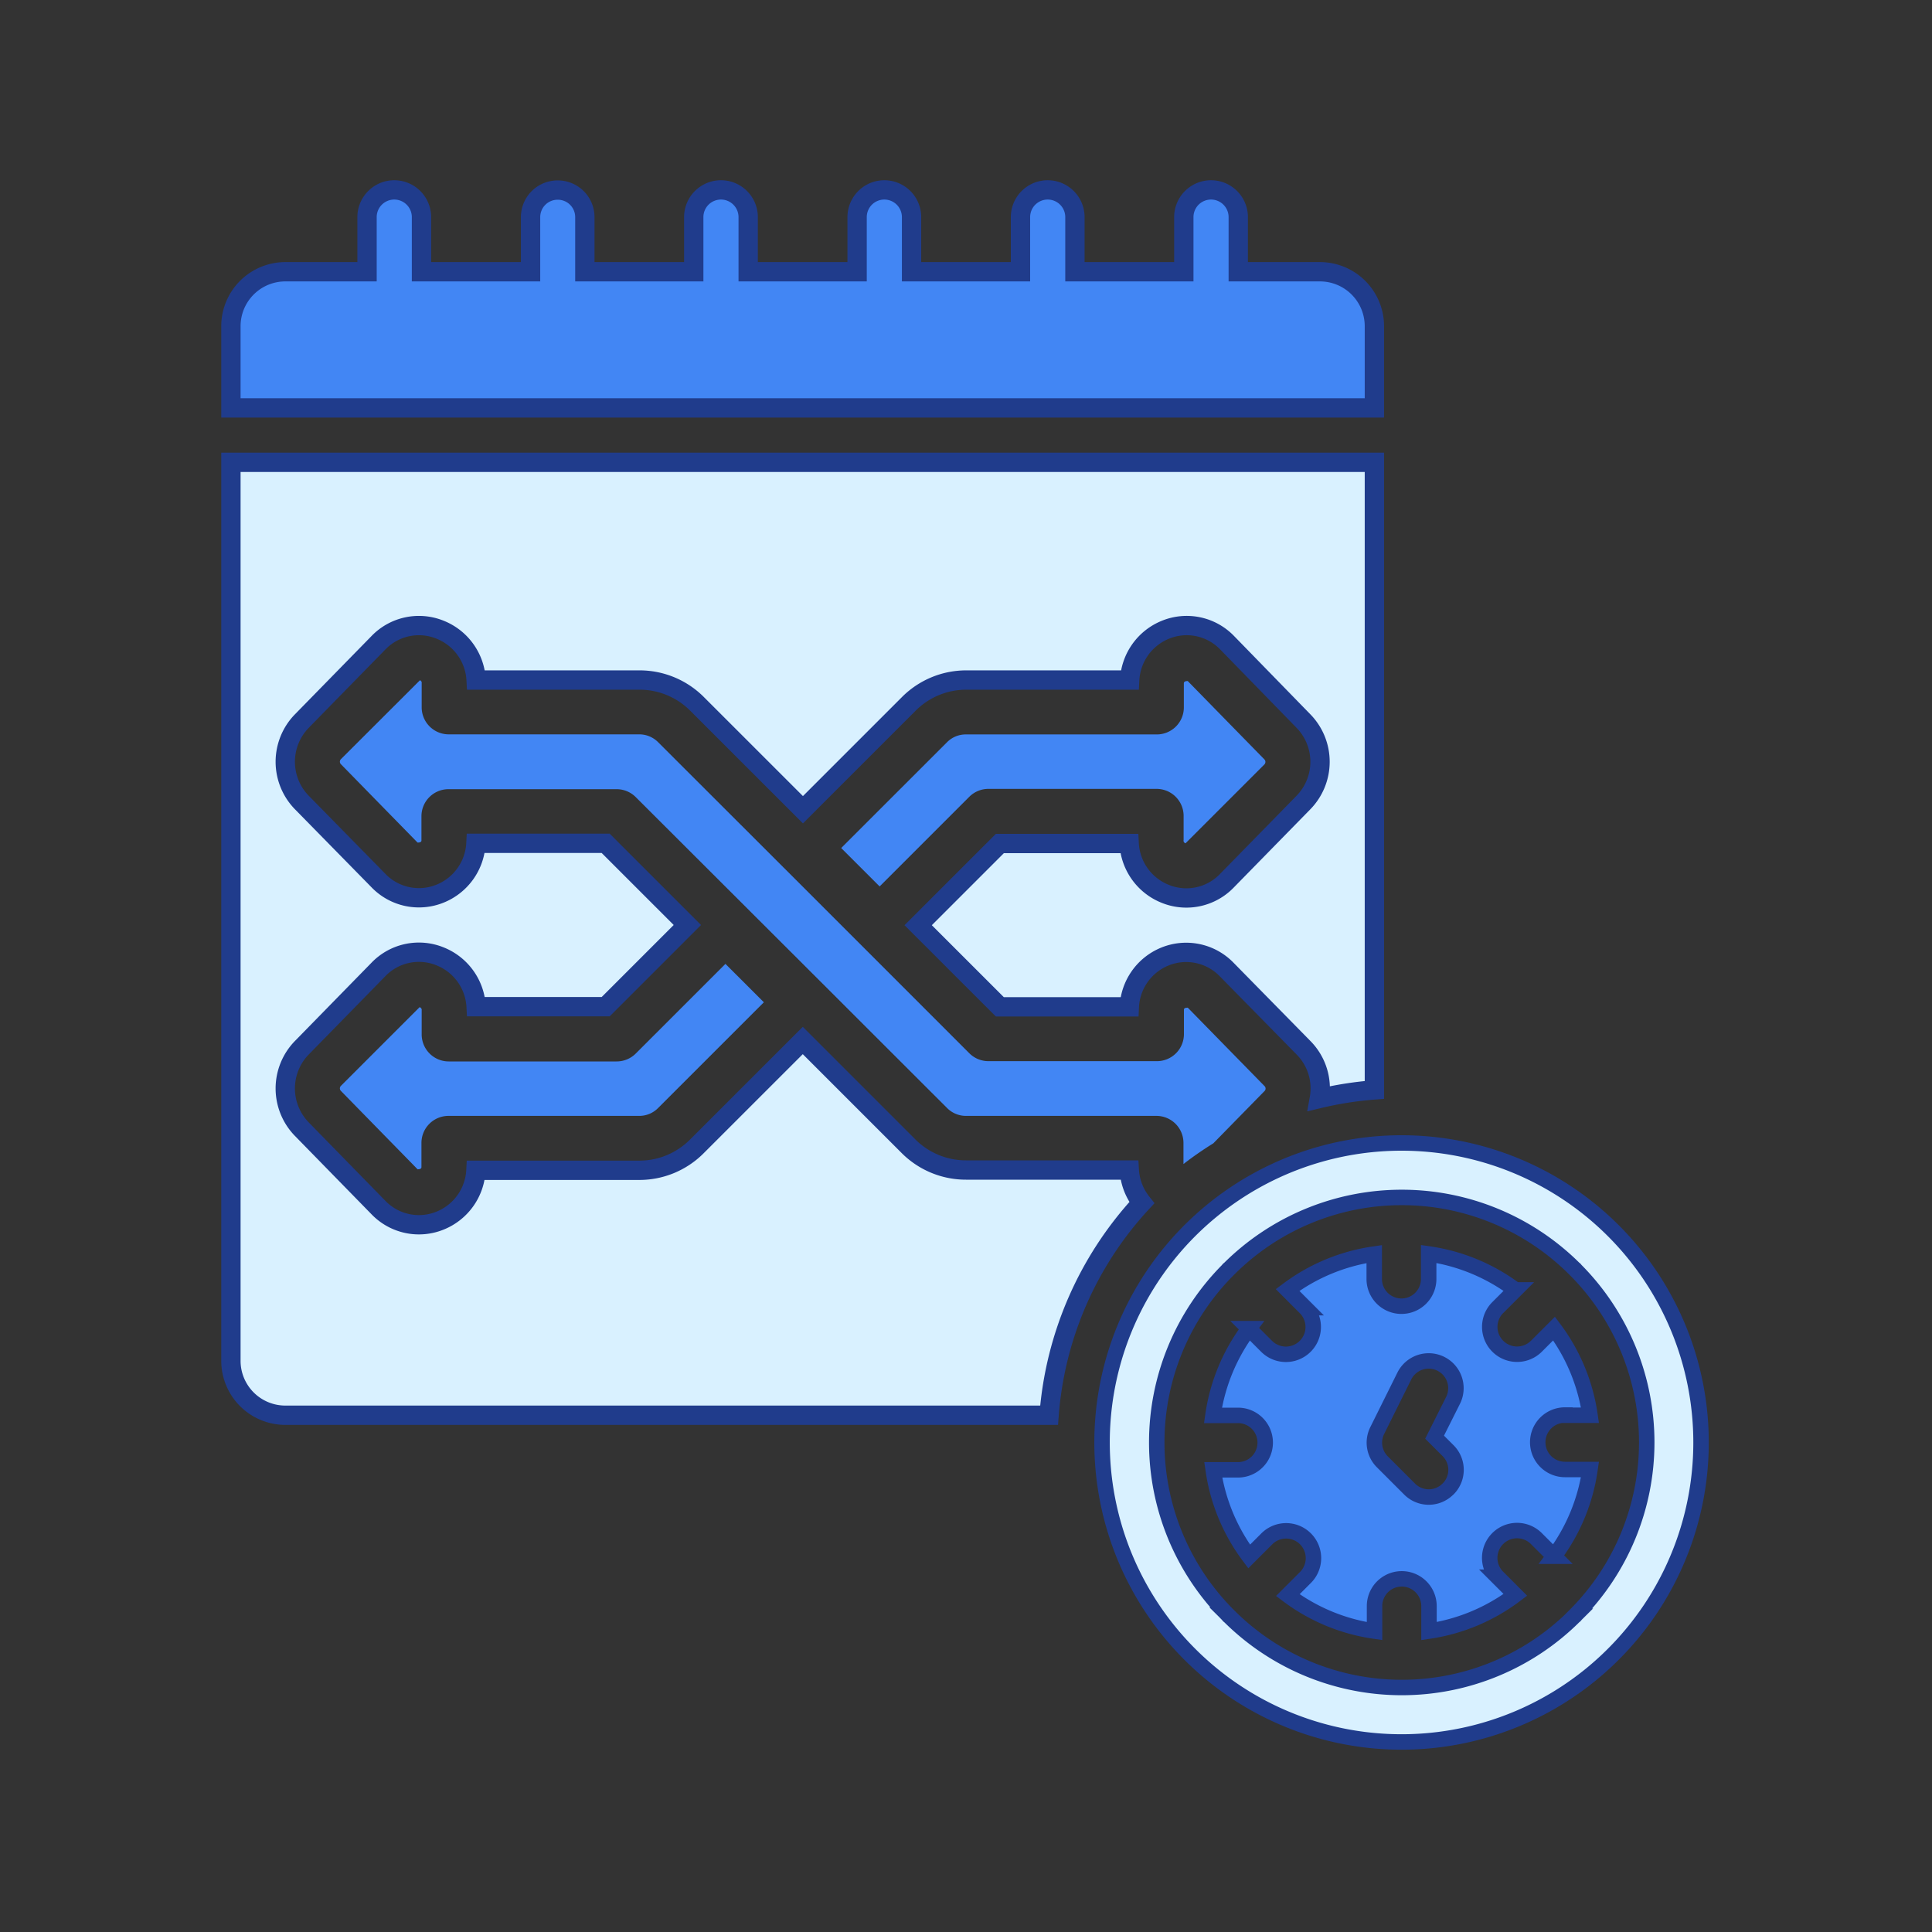 <svg xmlns="http://www.w3.org/2000/svg" xmlns:xlink="http://www.w3.org/1999/xlink" width="50" height="50" viewBox="0 0 50 50">
  <rect x="0" y="0" width="50" height="50" fill="#333333" stroke="none"/>
  <defs>
    <clipPath id="clip-High-Speed_And_Voluminous_Extraction">
      <rect width="50" height="50"/>
    </clipPath>
  </defs>
  <g id="High-Speed_And_Voluminous_Extraction" data-name="High-Speed And Voluminous Extraction" clip-path="url(#clip-High-Speed_And_Voluminous_Extraction)">
    <g id="Group_9" data-name="Group 9" transform="translate(-268.024 -55.833)">
      <g id="noun-flexible-schedule-4344597" transform="translate(274 60.752)">
        <path id="Path_41" data-name="Path 41" d="M8.069,30.536,6.026,32.579a.094.094,0,0,0,0,.125l1.987,2.031c.1,0,.1-.041.1-.06v-.622a.7.7,0,0,1,.7-.7h4.932a.681.681,0,0,0,.489-.2l2.741-2.74-.995-.994-2.325,2.325a.7.7,0,0,1-.495.2H8.819a.7.7,0,0,1-.7-.7v-.622a.07.07,0,0,0-.045-.078Z" transform="translate(-3.182 -9.393)" fill="#4286f4"/>
        <path id="Path_42" data-name="Path 42" d="M33.328,23.232l2.043-2.043a.094.094,0,0,0,0-.125l-1.987-2.031c-.1,0-.1.044-.1.063v.619a.7.7,0,0,1-.7.7H27.646a.681.681,0,0,0-.489.2l-2.741,2.74.995.994,2.325-2.325a.7.7,0,0,1,.495-.2h4.347a.7.7,0,0,1,.7.7v.622A.07.07,0,0,0,33.328,23.232Z" transform="translate(-8.622 -6.327)" fill="#4286f4"/>
        <path id="Path_43" data-name="Path 43" d="M28.606,30.99l1.326-1.354a.089.089,0,0,0,0-.128l-1.986-2.029c-.1,0-.1.034-.1.064v.62a.7.7,0,0,1-.7.7H22.791a.7.7,0,0,1-.5-.206l-4.8-4.8-.008-.006-.006-.008-3.231-3.227a.687.687,0,0,0-.493-.211H8.819a.7.7,0,0,1-.7-.7v-.622a.07.07,0,0,0-.045-.078L6.026,21.05a.094.094,0,0,0,0,.125l1.987,2.031c.1,0,.1-.041.1-.06v-.622a.7.7,0,0,1,.7-.7h4.347a.7.7,0,0,1,.5.206l4.808,4.8.008.006.006.008,3.227,3.224a.687.687,0,0,0,.493.211h4.932a.7.7,0,0,1,.7.7v.546A8.886,8.886,0,0,1,28.606,30.99Z" transform="translate(-3.182 -6.319)" fill="#4286f4"/>
        <path id="Path_44" data-name="Path 44" d="M31.593,27.242V11H2V34.252a1.409,1.409,0,0,0,1.409,1.409H23.174a9.115,9.115,0,0,1,2.4-5.5,1.5,1.5,0,0,1-.324-.846H21.024a2.1,2.1,0,0,1-1.5-.628L16.8,25.963,14.062,28.7a2.1,2.1,0,0,1-1.493.622H8.341a1.484,1.484,0,0,1-.922,1.3,1.454,1.454,0,0,1-1.6-.335L3.832,28.254a1.509,1.509,0,0,1,0-2.1l1.987-2.031a1.453,1.453,0,0,1,1.6-.335,1.484,1.484,0,0,1,.927,1.3h3.353l2.114-2.114-2.114-2.114H8.341a1.484,1.484,0,0,1-.922,1.3,1.455,1.455,0,0,1-1.6-.335L3.832,19.8a1.509,1.509,0,0,1,0-2.1l1.987-2.031a1.454,1.454,0,0,1,1.6-.335,1.484,1.484,0,0,1,.927,1.3h4.228a2.1,2.1,0,0,1,1.5.628l2.73,2.729,2.735-2.735a2.1,2.1,0,0,1,1.493-.622h4.228a1.484,1.484,0,0,1,.922-1.3,1.453,1.453,0,0,1,1.6.335L29.761,17.7a1.509,1.509,0,0,1,0,2.1L27.774,21.83a1.455,1.455,0,0,1-1.6.335,1.484,1.484,0,0,1-.927-1.3H21.9l-2.114,2.114L21.9,25.092h3.351a1.48,1.48,0,0,1,.916-1.3,1.459,1.459,0,0,1,1.6.331l1.995,2.031a1.492,1.492,0,0,1,.406,1.311A9.1,9.1,0,0,1,31.593,27.242Z" transform="translate(-2 -3.954)" fill="#d9f1ff" stroke="#203c8c" stroke-width="0.5"/>
        <path id="Path_45" data-name="Path 45" d="M47.183,44.251h.648a4.9,4.9,0,0,0-.93-2.243l-.457.457a.7.7,0,1,1-1-1l.457-.457a4.895,4.895,0,0,0-2.245-.931v.648a.7.7,0,1,1-1.409,0V40.08a4.895,4.895,0,0,0-2.243.93l.457.457a.7.7,0,1,1-1,1l-.457-.457a4.895,4.895,0,0,0-.931,2.245h.648a.7.7,0,0,1,0,1.409H38.08a4.895,4.895,0,0,0,.93,2.243l.457-.457a.7.7,0,1,1,1,1l-.457.457a4.895,4.895,0,0,0,2.245.931v-.648a.7.7,0,1,1,1.409,0v.648A4.895,4.895,0,0,0,45.9,48.9l-.457-.457a.7.7,0,1,1,1-1l.457.457a4.9,4.9,0,0,0,.931-2.245h-.648a.7.7,0,0,1,0-1.409Zm-3.025,1.907a.7.7,0,0,1-1,0l-.7-.7a.7.7,0,0,1-.132-.813l.7-1.409a.7.7,0,0,1,1.261.63l-.478.953.345.345a.7.7,0,0,1,0,1Z" transform="translate(-12.658 -12.544)" fill="#4286f4" stroke="#203c8c" stroke-width="0.4"/>
        <path id="Path_46" data-name="Path 46" d="M41.751,36A7.751,7.751,0,1,0,49.5,43.751,7.751,7.751,0,0,0,41.751,36Zm4.5,12.218s-.006.012-.012.017-.012.007-.017.012a6.329,6.329,0,0,1-8.934,0s-.012-.006-.017-.012-.007-.012-.012-.017a6.329,6.329,0,0,1,0-8.934s.006-.012.012-.017.012-.007.017-.012a6.329,6.329,0,0,1,8.934,0s.012.006.017.012.007.012.012.017A6.329,6.329,0,0,1,46.247,48.218Z" transform="translate(-11.453 -11.339)" fill="#d9f1ff" stroke="#203c8c" stroke-width="0.4"/>
        <path id="Path_47" data-name="Path 47" d="M10.455,1a.7.7,0,0,0-.7.7V3.114H6.932V1.7a.7.7,0,1,0-1.409,0V3.114H3.409A1.409,1.409,0,0,0,2,4.523V6.637H31.593V4.523a1.409,1.409,0,0,0-1.409-1.409H28.07V1.7a.7.7,0,1,0-1.409,0V3.114H23.843V1.7a.7.7,0,0,0-1.409,0V3.114H19.615V1.7a.7.7,0,0,0-1.409,0V3.114H15.387V1.7a.7.7,0,0,0-1.409,0V3.114H11.16V1.7A.7.7,0,0,0,10.455,1Z" transform="translate(-2 -1)" fill="#4286f4" stroke="#203c8c" stroke-width="0.5"/>
      </g>
    </g>
  </g>
</svg>
